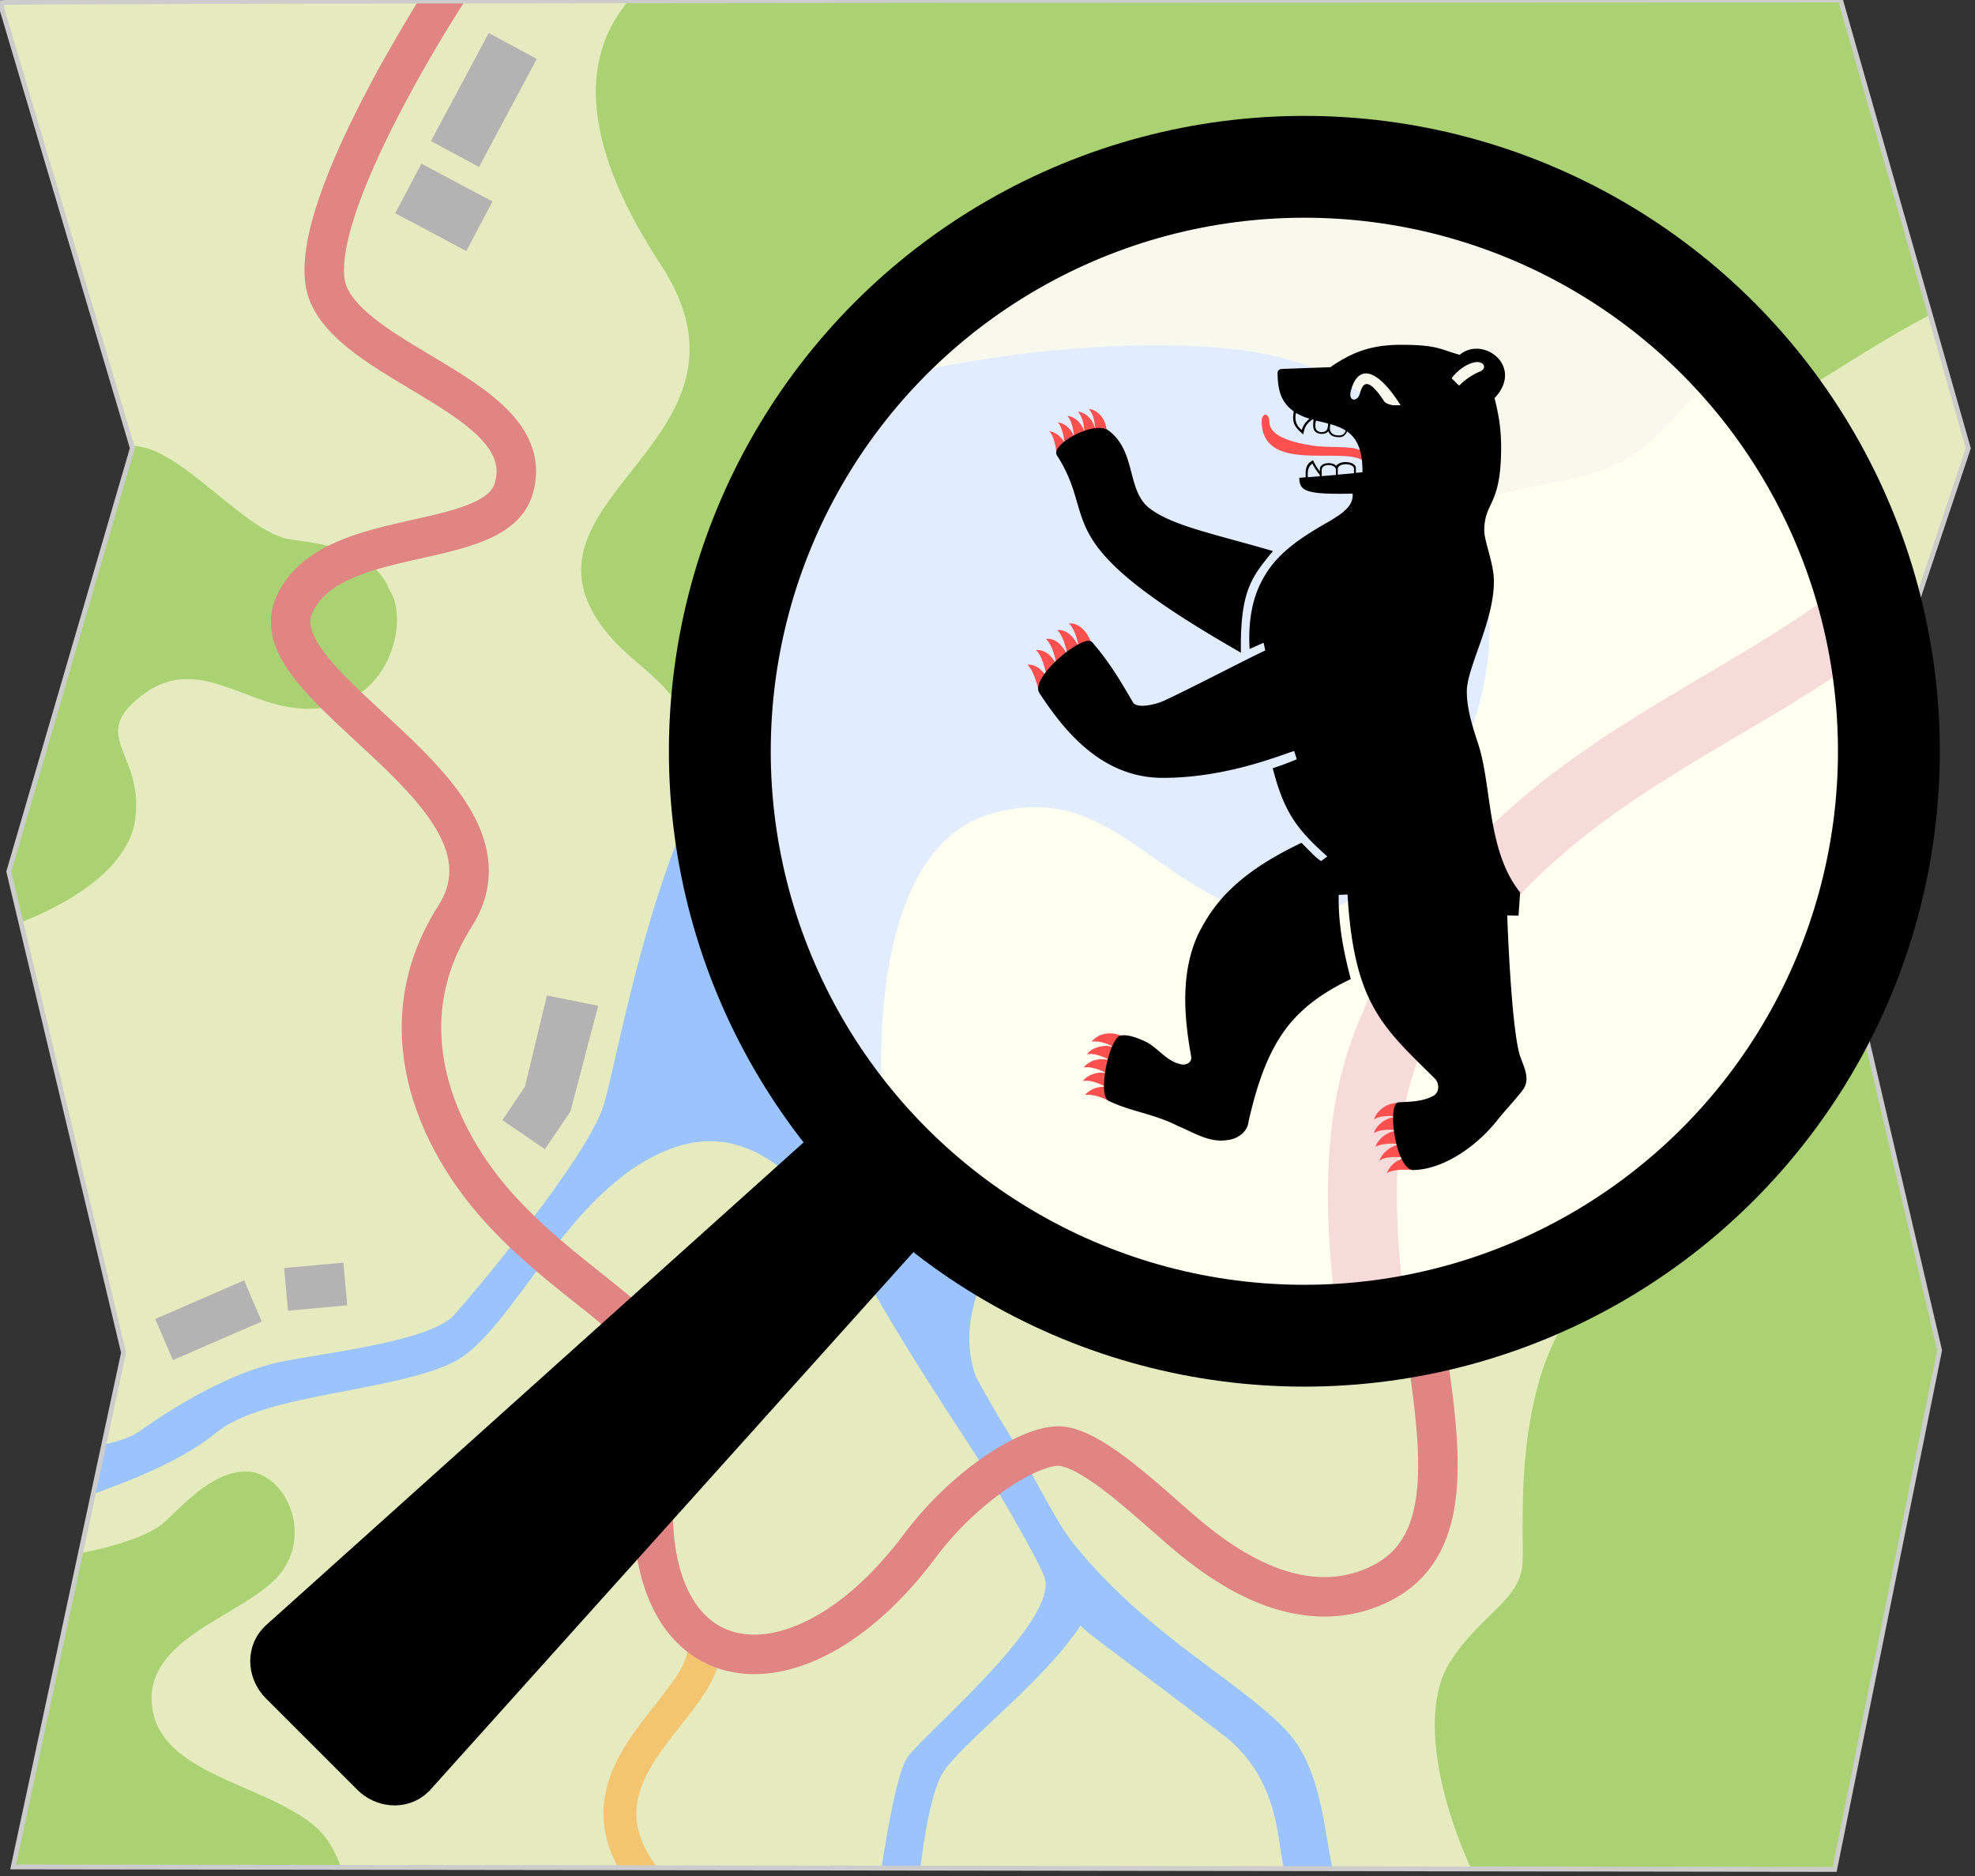 <svg xmlns="http://www.w3.org/2000/svg" id="svg15" viewBox="0 0 300 285">
  <rect x="0" y="0" width="300" height="285" fill="#333333" stroke="none"/>
  <defs>
    <clipPath id="clippath">
      <path d="m0 .39 20.11 67.69-18.77 64.33 17.43 73.08-16.76 78.13 276.67.38 15.94-78.85-17.09-73.01 21.45-64.04L279.57 0S1 .07 0 .4Z" class="cls-2"/>
    </clipPath>
    <clipPath id="clippath-1">
      <path d="m0 .39 20.11 67.69-18.77 64.33 17.43 73.08-16.76 78.13 276.67.38 15.94-78.85-17.09-73.01s1.01-10.16 7.71-28.01l13.74-36.04L279.57 0S1 .07 0 .4Z" class="cls-2"/>
    </clipPath>
    <clipPath id="clippath-2">
      <circle cx="198.89" cy="114.13" r="88.71" class="cls-2"/>
    </clipPath>
    <clipPath id="clippath-3">
      <path d="M28.03 15.16 45.71 74.4l-16.5 56.29 15.33 63.96-14.74 68.38 243.28.33 14.02-69-15.03-63.9 18.86-56.04-17.07-59.59s-244.94.06-245.82.35Z" class="cls-2"/>
    </clipPath>
    <style>
      .cls-1{fill:#b3b3b3}.cls-1,.cls-2,.cls-4,.cls-5,.cls-9{stroke-width:0}.cls-2{fill:none}.cls-4{fill:#9bc4ff}.cls-5{fill:#e6ebbf}.cls-9{fill:#aad273}
    </style>
  </defs>
  <g id="Farbe">
    <path id="Karte_grün" d="m0 .39 20.11 67.69-18.77 64.33 17.43 73.08-16.76 78.13 276.67.38 15.94-78.85-17.09-73.01 21.45-64.04L279.57 0S1 .07 0 .4Z" class="cls-5"/>
    <g style="clip-path:url(#clippath)">
      <g id="g6">
        <path id="path3" d="M47.59 277.22c-8.04-6.4-23.13-7.75-24.47-17.85s12.4-13.47 18.44-19.2 2.68-15.16-3.02-16.5c-.36-.08-.72-.12-1.09-.12-5.4-.13-10.28 5.86-12.7 7.88-3.42 2.88-13.07 5.23-26.01 6.43l-16.52 54.87 71.06 9.77s2.35-18.86-5.7-25.26Z" class="cls-9"/>
        <path id="path4" d="M58.76 88.73c-2.61-4.76-7.79-5.87-14.63-6.78S27.34 67.76 20.21 67.76c-12.96 0-23.48 53.45-23.48 53.45l5.78 19.14s16.6-5.58 18.01-15.79c1.42-10.21-7.11-12.54.9-18.82 7.99-6.28 14.95.75 23.18 1.79 14.27 1.79 17.82-13.05 14.61-17.82-.2-.31-.27-.69-.44-1.01h-.01Z" class="cls-9"/>
        <path id="path5" d="M299.81-14.7c-25.47-2.61-153.18-1.17-163.82-.11-11.89 1.2-67.77 5.97-35.66 54.95C117.21 65.9 79.52 74.79 90.22 93.3c5.91 10.22 17.24 9.55 15.38 29.21 4.12 17.12 75.98-12.02 84.71-11.29l29.13-31.95 20.51 3.58 21.4-31.36 6.34 11.34c1.85.12 29.93-19.96 32.1-16.72.01.03.03.04.04.07v-60.89h-.01Z" class="cls-9"/>
        <path id="path6" d="M303.31 71.37c-4.14 9.39-12.86 22.11-14.59 29.15l.04 4.94c3.42 25.39-7.29 49.02-26.13 69.01 0 0-21.79 19.82-19.27 20.07-14.27 10.75-11.77 37.56-12.09 42.93-.34 5.73-6.41 7.71-11.1 15.16-5.35 8.51-1.13 28.33 13.29 48.54l70.15-1.2s-.47-135.72-.31-228.59h.01Z" class="cls-9"/>
        <path id="Wasser" d="M201.78 81.96c-18.44-2.99-63.6 1.79-87.21 25.64-14.39 14.54-20.47 52.44-22.89 60.32-2.41 7.88-19.41 28.21-22.77 31.91s-17.67 5.48-25.41 6.88c-9.16 1.67-18.85 8.28-22.22 10.67-3.37 2.38-8.62 2.09-11.97 3.91-.07.24-.44 6.78-.62 7.5 6.68-2.16 17.79-5.89 24.11-11.11 7.19-5.94 26.29-6.13 35.81-10.6 9.51-4.49 17.72-27.47 34.15-32.86 16.42-5.39 26.6 16.45 31.67 24.99 4.68 7.89 9.12 14.71 12.59 19.99 3.55 5.39 10.73 17.77 11.64 20.42 2.28 6.61-18.6 24.07-20.81 27.32-2.21 3.25-4.29 19.34-4.81 22.63l6.37-2.02s1.22-14.82 4.09-18.67c3.9-5.23 14.79-13.22 20.66-21.94.97 1.27 6.25 4.78 22.52 17.32 8.46 7.4 7.12 17.03 8.69 20.61l7.36.23c-1.64-5.82-1.62-15.88-7.13-21.96-6.7-7.41-21.18-14.55-32.41-28.48-3.08-3.83-6.3-10.93-10.12-17.14-.78-1.28-2.96-4.85-4.85-8.42-5-14.28 10.82-25.93 9.93-42.06-.88-16.06-4.56-33.44 8.85-36.13s21.89 12.66 35.3 17.04 28.83-21.22 26.48-36.37c-1.61-10.41-8.58-26.66-27.02-29.64h.01Z" class="cls-4"/>
      </g>
    </g>
    <g style="clip-path:url(#clippath-1)">
      <g id="g10">
        <path id="path7" d="M106.61 248.48c3.46 10.08-22.7 20.14-7.84 37.91" style="stroke:#f3c571;stroke-width:5px;fill:none"/>
        <path id="AZ" d="M67.93-1.2s-22.9 35.01-17.99 46.04 32.1 15.96 28.09 29.41c-2.95 9.87-28.24 5.24-33.44 17.92-5.2 12.68 36.4 28.38 24.52 47.04-10.5 16.48-3.08 33.73 7.13 44.79 11.6 12.54 24.78 17.51 25.63 27.28-2.12 4.84-2.37 11.19-2.68 18.06 0 27.33 22.83 29.21 40.52 5.52 6.97-9.34 17.04-15.57 21.47-15.16 4.42.42 11.37 6.72 16.72 11.42 5.05 4.45 17.72 15.61 30.98 9.86 22-9.55-2.44-50.02 8.17-77.8 13.68-35.83 48.75-38.23 65.39-60.32" style="stroke-width:6px;stroke:#e08584;stroke-linecap:round;stroke-linejoin:round;fill:none"/>
      </g>
    </g>
    <g id="houses">
      <path id="rect10" d="m37.08 194.51 2.68 6.25-13.49 5.86-2.69-6.24 13.5-5.87z" class="cls-1"/>
      <path id="rect12" d="M43.42 192.22h9.04v6.51h-9.04z" class="cls-1" transform="rotate(-5.18 47.874 195.332)"/>
      <path id="polygon13" d="m79.74 165.09 3.33-13.86 7.79 1.57-4.21 16.05-3.88 5.74-6.46-4.42 3.43-5.08z" class="cls-1"/>
      <path id="rect11" d="m60.04 32.39 3.98-7.53 10.79 5.75-3.98 7.53-10.79-5.75z" class="cls-1"/>
      <path id="rect13" d="m74.24 5.01 7.3 3.94-8.78 16.42-7.3-3.94 8.78-16.42z" class="cls-1"/>
    </g>
    <path id="path14" d="m0 .39 20.11 67.69-18.77 64.33 17.43 73.08-16.76 78.13 276.67.38 15.94-78.85-17.09-73.01 21.45-64.04L279.57 0S1 .07 0 .4Z" style="stroke:#ccc;stroke-width:.74px;fill:none"/>
  </g>
  <g style="clip-path:url(#clippath-2)">
    <g id="g13">
      <path id="green" d="M324.19-70.49c2.18-5.24-203.75-3.1-219.24-1.55-15.5 1.55-88.32 7.74-46.48 71.28 22 33.4-27.11 44.93-13.17 68.95 7.7 13.27 22.47 12.39 20.04 37.88 5.55 22.94 11.41 38.43 32 68.82 13.49 19.91 37.41 36.48 80.64 37.08 18.24.26 53.43-13.8 66.92-12.46-18.59 13.95-15.35 48.72-15.75 55.68-.43 7.42-8.36 9.99-14.46 19.65-6.98 11.03-1.47 36.73 17.33 62.94l91.42-1.55s-1.41-401.49.78-406.73h-.03Z" class="cls-5"/>
      <path id="yellow" d="M266.62 176.96c-45.04 45.04-118.06 45.04-163.1 0-20.78-20.78-29.73-47.73-33.57-74.7-3.27-22.93 73.76-6.29 81.56-11.02 5.23-3.17 56.32 5.95 58.44.32 7.94-21.09 26.03-15.04 37.54-22.06 9.88-6.01 16.63-24.19 37.54-22.65 2.39.17 30.54-44.09 33.36-39.88 3.27 4.87 4.53 14.95 6.98 20.15 4.56 9.7-23.4 43.84-21.69 54.23 5.82 35.42-9.73 68.28-37.06 95.59h.01Z" style="fill:#ffffc8;stroke-width:0"/>
      <g id="street">
        <g id="use269-2">
          <path id="AZ-2" d="M16.26-54.4S-13.59-8.98-7.19 5.33c6.4 14.32 41.84 20.7 36.61 38.13-3.84 12.81-36.8 6.8-43.57 23.24-6.77 16.44 47.45 36.8 31.96 61.01-13.68 21.37-4.02 43.76 9.3 58.1 15.11 16.26 32.3 22.71 33.4 35.38-2.77 6.28-3.1 14.53-3.48 23.44 0 35.44 29.76 37.88 52.79 7.16 9.09-12.11 22.2-20.19 27.97-19.66 5.77.52 14.81 8.71 21.79 14.81 6.59 5.77 23.09 20.26 40.39 12.78 28.67-12.39-3.17-64.86 10.63-100.91 17.82-46.48 63.53-49.58 85.21-78.25" style="stroke:#e08584;stroke-linecap:round;stroke-linejoin:round;stroke-width:10.48px;fill:none"/>
        </g>
      </g>
      <path id="water" d="M190.68 53.48c-24.02-3.87-82.9 2.33-113.67 33.25-18.75 18.84-26.69 68.02-29.82 78.25s-25.3 36.59-29.66 41.4-23.02 7.11-33.1 8.94c-11.94 2.16-24.57 10.75-28.95 13.84-4.4 3.09-11.24 2.72-15.6 5.08-.08.32-.58 8.79-.79 9.73 8.7-2.81 23.19-7.63 31.41-14.41 9.37-7.71 34.27-7.94 46.67-13.75 12.39-5.81 23.1-35.62 44.52-42.61 21.4-6.99 34.68 21.33 41.28 32.42 6.1 10.24 11.88 19.09 16.41 25.93 4.62 6.99 13.98 23.04 15.17 26.49 2.97 8.58-24.23 31.22-27.11 35.44-2.88 4.22-5.59 25.08-6.26 29.35l8.31-2.63s1.59-19.22 5.32-24.21c5.09-6.79 19.27-17.14 26.92-28.47 1.26 1.64 8.13 6.2 29.35 22.47 11.02 9.58 9.29 22.08 11.32 26.73l9.58.3c-2.14-7.54-2.12-20.6-9.29-28.49-8.74-9.61-27.61-18.87-42.24-36.93-4.02-4.96-8.21-14.17-13.19-22.22-1.02-1.65-3.87-6.29-6.33-10.91-6.52-18.52 13.37-33.6 12.94-54.54-.36-17.38 3.19-36.75 17.12-40.43 17.23-4.56 22.96 9.97 40.43 15.66s37.57-27.53 34.52-47.18c-2.1-13.51-11.18-34.57-35.2-38.45l-.04-.05Z" class="cls-4"/>
    </g>
  </g>
  <g id="g35">
    <circle id="circle24" cx="198.13" cy="114.13" r="88.79" style="fill:rgba(255,255,255,.7);stroke-width:0"/>
    <g id="g25">
      <g style="clip-path:url(#clippath-3)">
        <path id="path24" d="M206.82 68.46c-1.71-.83-4.79-.33-7.62-.79-5.69-.91-6.39-2.52-6.39-3.71-.04-1.25-1.16-1.31-1.16.04.04 7.92 11.94 3.87 15.31 5.91m-38.86-4.17c.04-2.13-1.43-3.5-2.71-3.62.77.88.91 2.16 1.04 3.41-.25-1.77-1.56-2.92-2.68-2.98.61.64.94 1.95 1 3.23-.18-.98-1.1-2.44-2.62-2.59.7.73.91 2.1 1.06 3.35-.21-1.06-1.31-2.29-2.52-2.37.52.42.94 1.98 1.04 3.17-.15-.48-1-1.67-2.35-1.83.7.64 1 2.19 1.13 3.41m5.32 29.03c-.37-1.67-1.83-3.44-3.47-3.23.77.52 1.34 2.46 1.56 3.71-.52-1.4-1.79-2.89-3.32-2.71.83.73 1.31 2.52 1.62 3.87-.83-1.56-1.83-2.71-3.32-2.52 1 .98 1.37 2.68 1.62 3.98-.48-1.1-1.62-2.44-3.14-2.29.94.85 1.34 2.71 1.67 4.08-.61-.83-1.52-1.98-2.96-1.86.94.91 1.37 2.71 1.77 4.08m12.84 52.49c-1.62-.98-3.83-.64-4.87.7 1.16-.21 2.86.42 3.54.98-1.1-.7-3.38-.27-4.27.94 1.04-.27 2.71.42 3.6.94-1.16-.4-2.96-.31-4.08 1.06.94-.21 2.5.31 3.5.88-1.43-.33-2.83.21-3.65 1.19 1.25-.27 2.65.46 3.5.85-1.62-.04-2.59.61-3.17 1.27 1.04-.21 2.62.33 3.77.94m44.49.27c-2.1-.27-3.83 1-4.35 2.5.58-.46 2.4-.73 3.6-.37-1.64-.09-3.29 1.25-3.62 2.46.67-.54 2.81-.7 3.6-.37-1.5.06-2.92 1.19-3.35 2.44.7-.46 2.65-.64 3.75-.37-1.62.25-2.77 1.4-3.14 2.46.98-.64 2.25-.58 3.83-.48-1.64.61-2.19 1.31-2.74 2.4.91-.58 2.52-.61 4.11-.48" style="fill:#ff5050;stroke-width:0"/>
      </g>
      <path id="path25" d="m202.13 55.78-7.43.27c-.37.04-.64.21-.64.64.04 2.68.54 4.42 2.46 5.81-.25 1.5-.09 2.25 1.46 3.5.15-1.21.64-1.77 1.4-2.29.06.04.12.04.15.06-.09.54-.09 1.13.04 1.46.31.85 1.79.88 2.19.27.37.88 1.13.91 1.73.91.64 0 .94-.46 1.16-.88.37.31.73.64 1.06 1.06 1.06 1.46 1.25 3.35 1.25 5.15l-1 .09v-.73c-.04-1.04-2.44-1.21-2.98-.33-.61-.67-2.5-.54-2.5.52v.33a8.99 8.99 0 0 1-1.04-1.71c-.77.48-1.21.85-1.1 2.59-.33.04-.67.06-.98.09.04 2 .91 2.56 8.1 2.4.18 2-1.83 3.14-3.32 4.08-3.9 2.23-8 4.66-10.23 8.74-1.86 3.23-2.31 7.06-2.1 10.78l2.13-.94.25 1.16c-3.83 1.83-10.85 5.54-15.44 7.67-1.13.52-4.06 1.25-4.66.21-2.1-3.62-3.77-6.37-6.21-9.14-1.25-1.43-9.53 5.42-8 7.73 3.47 5.27 9.14 12.81 18.58 12.89 9.77.06 18.27-3.54 20.12-4.08l.4 1.25c-1.25.54-2.35.94-3.65 1.37 1.71 6.7 3.69 9.31 8.29 13.4l-.94.7c-.83-.48-2.23-2.04-2.98-2.77-9.77 4.63-13.43 9.25-15.77 14.04-2.59 5.75-2.1 12.31-1 18.37.21 1-.88 1.5-1.71 1.19-2.25-.52-3.5-2.77-5.66-3.6-.98-.42-2.25-.91-3.32-.73-1.73.31-3.6 9.08-1.83 9.93 3.29 1.62 6.88 1.95 10.54 3.83 2.4.98 4.72 2.56 7.46 2.13 1.56-.15 3.1-1.21 3.25-2.86 1.37-5.91 3.29-12.18 7.79-16.45 2.16-2.13 4.96-3.83 7.73-5.15-1.1-4.2-1.92-8.41-1.83-12.79l1.34-.06c.98 16.68 5.42 20.19 13.25 27.95.79.79.73 2.29-.42 2.74-1.52.77-3.32.79-5.06.88-1.86.09-.46 10.39 2.29 10.29 4.81-.15 9.81-3.9 12.7-7.58 1.21-1.52 2.68-3.04 3.83-4.54 1.43-1.86-.12-4.02-.54-5.73-1.19-4.87-1.73-18.87-1.79-20.83l1.71.04.25-3.54c-5.08-6.31-4.27-16.17-6.37-22.53-.83-2.59-1.73-5.27-1.73-8 0-3.71 4.2-10.69 4.11-16.91-.04-2.62-1.5-6.02-1.46-7.58.04-4.5 2.62-3.54 2.56-12.91-.04-2.59-.33-4.5-1-7.16 4.54-4.79-1.71-9.56-5.29-6.58-2.89-.77-3.25-1.52-8.92-1.52-4.85 0-7.62 1.31-10.62 3.32m-8.83 28.01c-3.19 3.93-5 5.91-4.87 15.44-30.18-17.24-21.35-19.7-27.95-29.99-1.04-1.62 5.69-5.36 7.83-3.77 4.29 3.17 2.71 9.14 6.27 11.85 3.54 2.68 9.83 3.87 18.73 6.48m18.42-22.15c-.46 0-1.27-.25-1.52-.58-2.65-4.06-3.32-2.59-3.71-1.19-.33 1.25-1.79 1.27-1.37-.4 1.06-4.11 3.96-3.54 7.56 2.16m7.75-4.1c.73-.98 1.86-1.92 3.08-2.31 1.79-.61 2.52.85 1.1 1.34a9.875 9.875 0 0 0-3.04 2.1m-24.77 4.14c.46.27 1.1.61 2.04.88-.52.42-1 1.04-1.16 1.71-.83-.58-1.16-1.64-.88-2.59m4.87 1.61c0 .4-.09.79-.21.98-.31.48-1.43.46-1.67-.21-.09-.27-.09-.77.04-1.21.61.15 1.25.27 1.86.46m.35.08c.83.25 1.62.52 2.31.98-.15.37-.42.73-.98.73-.48 0-1.04-.04-1.34-.61-.15-.31-.09-.73 0-1.1m-3.43 8.06c-.09-.85 0-1.58.67-2.07.33.61.7 1.19 1.13 1.71v.21m.3-.02v-.95c0-1 2.13-.94 2.16 0v.77m.28-.04v-.85c0-1 2.46-.94 2.46-.04v.67" style="fill:#000;stroke-width:0"/>
    </g>
  </g>
  <g id="Lupe">
    <path id="path15" d="m58.16 267.96-13.84-13.84c-.91-.91-1.04-2.27-.28-3.04l84.46-75.87c.75-.75 2.13-.63 3.04.28l5.26 5.26c.91.91 1.04 2.27.28 3.04l-75.87 84.46c-.75.75-2.13.63-3.04-.28Z" style="stroke-width:11.07px;fill:#000;stroke-miterlimit:13.45;stroke:#000"/>
    <circle id="circle15" cx="198.13" cy="114.13" r="88.79" style="stroke-miterlimit:13.45;stroke:#000;stroke-width:15.47px;fill:none"/>
  </g>
</svg>
